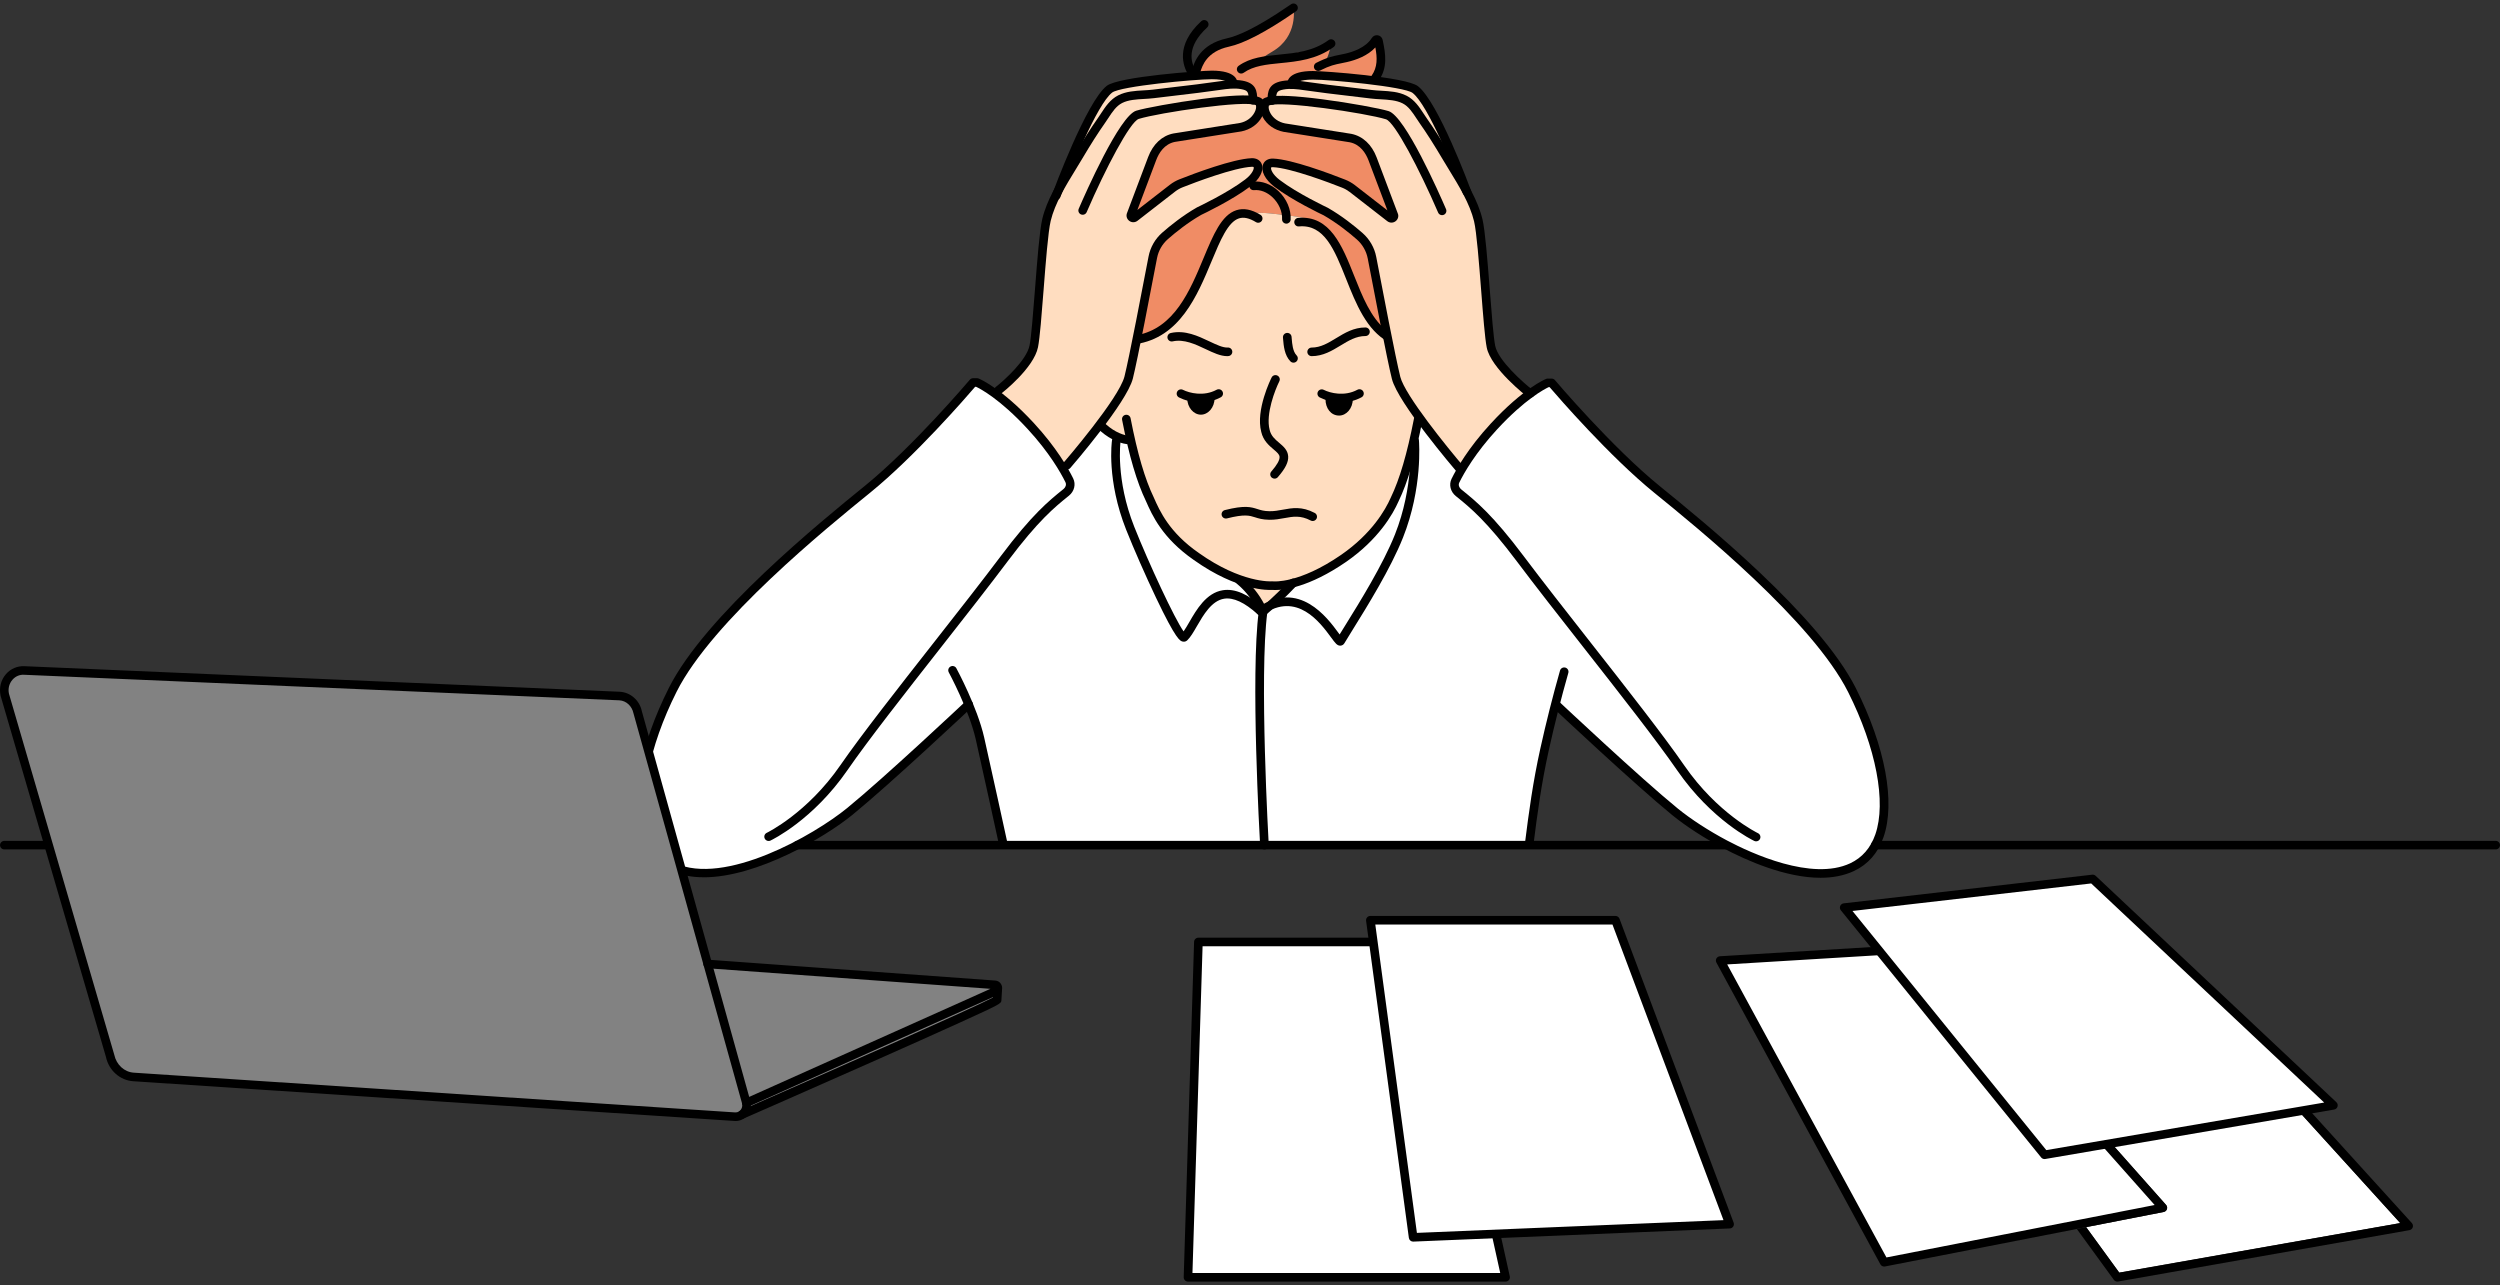 <svg width="356" height="183" viewBox="0 0 356 183" fill="none" xmlns="http://www.w3.org/2000/svg">
<rect x="0" y="0" width="356" height="183" fill="#333333" stroke="none"/>
<g clip-path="url(#clip0_3090_1033)">
<path d="M197.091 26.008C196.603 24.857 196.282 23.631 195.689 22.527C195.394 21.981 195.021 21.462 194.532 21.069C194.075 20.701 193.541 20.417 193.008 20.172C191.767 19.605 190.438 19.241 189.103 18.962C187.646 18.658 186.169 18.459 184.688 18.311C184.581 18.3 184.514 18.352 184.48 18.424L182.868 18.169C181.826 17.959 180.886 17.344 180.372 16.419C180.118 15.958 179.961 15.437 180.08 14.922C180.586 15.227 181.128 15.445 181.723 15.49C182.501 15.549 183.266 15.307 184.009 15.068C187.081 14.081 190.152 13.094 193.224 12.109C194.361 11.743 195.593 11.308 196.22 10.295C197.066 8.927 196.447 7.164 195.813 5.688C195.191 6.121 194.569 6.552 193.947 6.985C193.446 7.332 192.937 7.685 192.357 7.877C191.153 8.278 189.708 7.973 188.684 8.718C189.047 8.455 189.488 6.749 189.532 6.318C188.778 6.55 188.085 6.977 187.297 7.158C186.457 7.35 185.58 7.339 184.739 7.521C183.721 7.741 182.432 8.148 181.199 8.68C181.17 8.68 181.141 8.678 181.112 8.678C180.543 8.667 179.966 8.705 179.384 8.771L179.7 8.303C180.116 7.997 180.603 7.678 181.176 7.345C184.923 5.174 184.198 1.11 184.198 1.11C183.853 1.325 178.355 5.296 174.869 6.052C171.011 6.888 170.51 9.635 170.271 10.313L175.913 13.915L177.101 12.154C177.426 12.25 177.716 12.391 177.942 12.596C177.916 12.633 177.89 12.671 177.879 12.714C177.815 12.944 178 13.162 178.169 13.33C178.256 13.416 178.347 13.503 178.437 13.591C178.461 13.794 178.458 14.019 178.421 14.272C179.853 14.32 179.594 15.523 179.155 16.366C178.434 17.807 176.679 18.196 175.201 18.347C171.53 19.569 165.526 18.637 164.098 23.36C163.374 25.331 160.536 29.613 161.826 31.236C164.296 29.968 165.332 26.757 168.155 25.977L167.941 26.221C181.287 20.388 183.266 24.138 170.756 30.066C167.736 32.122 164.973 33.341 164.161 36.639C163.63 39.424 162.559 45.018 161.711 49.184C162.016 49.028 162.311 48.841 162.589 48.6C164.662 47.056 164.531 48.495 166.863 45.92C169.583 42.829 172.302 36.222 172.95 34.42C175.151 29.14 179.425 30.21 184.736 30.855C187.326 31.241 189.896 32.87 191.451 37.506C192.358 40.339 193.781 42.826 195.465 45.915C195.997 46.897 196.716 47.484 197.61 48.214C196.803 44.196 195.855 39.254 195.369 36.692C195.145 35.511 194.532 34.442 193.627 33.647C192.479 32.641 190.736 31.241 188.773 30.119C188.773 30.119 184.444 28.089 181.842 26.102C180.029 24.718 179.969 23.136 181.284 23.192C183.713 23.298 188.612 25.096 190.844 25.959C191.923 26.833 192.942 27.783 194.105 28.554C194.806 29.018 195.567 29.401 196.229 29.92C196.777 30.348 197.319 30.848 198 31.052C198.139 31.093 198.332 30.975 198.311 30.816C198.1 29.167 197.747 27.546 197.095 26.009L197.091 26.008Z" fill="#F08C65"/>
<path d="M197.608 48.211C196.714 47.478 195.995 46.892 195.464 45.911C193.78 42.82 192.355 40.335 191.449 37.502C189.896 32.867 187.326 31.237 184.734 30.851C179.424 30.207 175.151 29.136 172.948 34.416C172.3 36.219 169.58 42.827 166.861 45.916C164.529 48.491 164.66 47.052 162.588 48.597C162.309 48.837 162.014 49.025 161.709 49.18C161.298 51.202 160.941 52.888 160.723 53.752C160.37 55.157 158.612 57.745 156.699 60.265L157.795 61.603C157.808 61.609 161.033 63.148 161.033 63.148C161.033 63.148 161.94 67.783 163.493 71.26C165.047 74.737 167.379 76.926 167.379 76.926C167.379 76.926 167.379 76.947 167.379 76.977C167.425 76.984 167.472 77.001 167.514 77.046C168.645 78.258 170.126 79.036 171.576 79.804C172.215 80.142 173.033 80.986 173.688 81.291C174.107 81.485 175.428 81.898 176.327 82.267C176.458 82.32 176.579 82.373 176.688 82.424C176.951 82.547 177.139 82.659 177.189 82.749C177.599 83.477 178.693 84.359 179.007 85.129C179.15 85.478 179.342 85.858 179.66 86.082C180.019 86.333 180.493 86.298 180.863 86.09C181.766 85.585 182.148 84.476 182.855 83.768C183.742 82.88 185.082 82.546 186.243 82.18C187.572 81.76 188.824 81.151 190.052 80.499C192.561 79.169 194.862 77.468 196.453 75.09C196.485 75.042 196.527 75.016 196.571 74.999C197.262 74.059 198.132 72.752 198.977 71.132C200.789 67.655 201.437 62.761 201.437 62.761C201.437 62.761 202.502 62.664 203.884 61.821C201.642 58.922 199.228 55.517 198.796 53.804C198.543 52.8 198.098 50.678 197.604 48.211H197.608Z" fill="#FFDDC0"/>
<path d="M263.726 98.275C258.711 88.3 242.945 75.363 235.98 69.71C229.013 64.057 220.954 54.52 220.954 54.52H220.397C220.397 54.52 217.643 55.625 213.445 59.982L207.953 66.832C207.953 66.832 204.62 62.43 202.603 59.838C202.578 59.807 202.537 59.793 202.501 59.81C201.808 60.15 202.271 62.703 201.463 63.118C201.452 62.889 200.795 67.656 198.982 71.133C198.137 72.753 197.267 74.058 196.576 74.999C196.532 75.015 196.49 75.042 196.458 75.09C194.867 77.47 192.566 79.171 190.057 80.5C188.829 81.152 187.577 81.761 186.248 82.181C185.087 82.546 183.745 82.881 182.86 83.769C182.153 84.478 181.771 85.586 180.868 86.09C180.496 86.299 180.022 86.334 179.665 86.082C179.346 85.858 179.155 85.478 179.012 85.129C178.698 84.36 177.604 83.477 177.194 82.75C177.144 82.66 176.956 82.548 176.693 82.424C176.624 82.431 176.555 82.432 176.485 82.44L176.332 82.269C175.435 81.902 174.112 81.489 173.693 81.293C173.038 80.989 172.22 80.144 171.581 79.806C170.131 79.04 168.65 78.26 167.519 77.048C167.477 77.004 167.43 76.986 167.384 76.98C167.384 76.948 167.384 76.928 167.384 76.928C167.384 76.928 165.052 74.74 163.498 71.262C161.945 67.785 161.038 63.15 161.038 63.15L157.813 61.61C157.072 61.315 156.467 61.035 156.371 60.873C155.903 61.701 151.668 67.332 151.401 66.789C150.655 65.279 149.883 64.029 146.795 60.679C146.55 60.413 146.312 60.165 146.076 59.919C144.558 58.692 142.908 57.58 141.711 56.039C140.082 54.846 139.133 54.465 139.133 54.465H138.575C138.575 54.465 130.516 64.002 123.549 69.655C116.583 75.308 100.818 88.247 95.803 98.22C90.788 108.195 88.698 120.108 95.803 123.433C102.908 126.758 115.587 119.969 121.021 115.537C126.025 111.455 136.145 101.981 137.719 100.505C139.017 101.442 139.573 103.365 139.9 105.036C140.923 110.239 141.945 115.444 142.968 120.646C142.968 120.646 217.464 120.836 217.755 120.231C218.184 113.585 219.668 106.839 221.446 100.393C221.546 100.37 221.6 100.358 221.6 100.358C221.6 100.358 233.079 111.159 238.513 115.591C243.947 120.025 256.624 126.812 263.731 123.487C270.836 120.163 268.746 108.249 263.731 98.275H263.726Z" fill="white"/>
<path d="M161.71 49.182C162.558 45.016 163.63 39.422 164.16 36.638C164.972 33.34 167.736 32.12 170.756 30.065C183.266 24.136 181.287 20.387 167.94 26.219L168.155 25.976C165.331 26.756 164.295 29.967 161.825 31.234C160.536 29.613 163.373 25.33 164.097 23.359C165.525 18.635 171.529 19.568 175.2 18.345C176.678 18.195 178.431 17.807 179.155 16.365C179.593 15.524 179.851 14.32 178.418 14.272C178.721 12.195 176.815 11.873 175.147 12.022L175.577 11.747C175.319 11.138 174.278 10.827 172.826 10.715C168.221 10.357 159.433 12.016 157.991 12.697C154.304 16.672 150.872 26.607 149.022 31.31C148.145 34.777 148.018 46.973 146.92 50.184L141.707 56.037C142.906 57.58 144.556 58.692 146.074 59.919C146.545 60.299 147.004 60.69 147.431 61.11C147.512 61.102 147.587 61.164 147.631 61.237C149.173 62.839 150.357 64.714 151.624 66.526C152.533 65.467 154.702 62.903 156.702 60.266C158.615 57.743 160.371 55.156 160.726 53.752C160.943 52.888 161.301 51.203 161.712 49.181L161.71 49.182Z" fill="#FFDDC0"/>
<path d="M212.314 49.373C211.757 46.602 211.199 34.273 210.503 31.364C210.179 30.01 209.591 28.66 208.896 27.341C207.933 24.799 203.968 14.631 201.534 12.752C200.207 11.728 190.682 10.864 187.588 10.739C187.333 10.728 187.116 10.723 186.956 10.723C183.947 10.723 183.947 11.801 183.947 11.801L184.378 12.077C183.804 12.038 183.225 12.043 182.674 12.147C181.269 12.41 181.108 13.011 181.105 14.327C180.56 14.4 180.205 14.532 180.13 14.742C179.92 15.314 180.085 15.903 180.37 16.419C180.882 17.345 181.823 17.961 182.866 18.169L184.478 18.424C184.511 18.352 184.579 18.3 184.685 18.312C186.166 18.459 187.644 18.658 189.101 18.962C190.435 19.241 191.763 19.605 193.006 20.172C193.539 20.415 194.072 20.699 194.53 21.069C195.017 21.462 195.392 21.981 195.687 22.527C196.282 23.631 196.601 24.857 197.089 26.008C197.742 27.544 198.095 29.166 198.306 30.815C198.325 30.973 198.132 31.092 197.995 31.05C197.315 30.847 196.772 30.348 196.224 29.919C195.561 29.4 194.801 29.017 194.1 28.552C192.935 27.781 191.918 26.831 190.838 25.958C188.606 25.093 183.707 23.295 181.279 23.191C179.964 23.135 180.023 24.716 181.836 26.101C184.439 28.087 188.767 30.118 188.767 30.118C190.732 31.241 192.475 32.64 193.621 33.646C194.527 34.441 195.139 35.51 195.363 36.69C195.85 39.252 196.797 44.194 197.605 48.213C198.101 50.68 198.544 52.802 198.797 53.807C199.227 55.52 201.643 58.924 203.885 61.823C203.967 61.93 204.051 62.036 204.131 62.142C206.144 64.727 207.947 66.834 207.947 66.834L213.439 59.984C213.449 59.972 217.32 55.617 217.32 55.617C213.384 52.427 212.368 49.657 212.311 49.374L212.314 49.373Z" fill="#FFDDC0"/>
<path d="M181.609 84.021C181.41 84.021 181.274 84.012 181.205 84.005H181.131C180.699 84.031 176.264 84.191 170.004 79.745C165.501 76.623 164.056 73.34 163.193 71.379C161.88 68.658 160.794 64.969 159.787 59.789C159.722 59.458 159.94 59.137 160.273 59.073C160.607 59.009 160.929 59.225 160.994 59.557C161.982 64.631 163.035 68.225 164.312 70.869C165.132 72.733 166.49 75.817 170.714 78.745C176.77 83.046 181.02 82.787 181.065 82.784H181.242C181.269 82.783 181.295 82.784 181.321 82.787C181.353 82.791 184.968 83.159 190.993 79.001C195.336 75.99 197.268 72.626 198.034 70.888C199.318 68.225 200.372 64.631 201.36 59.555C201.424 59.225 201.745 59.009 202.08 59.071C202.414 59.135 202.631 59.456 202.567 59.788C201.558 64.968 200.472 68.656 199.15 71.397C198.343 73.233 196.287 76.82 191.696 80.003C186.402 83.654 182.826 84.018 181.614 84.018L181.609 84.021Z" fill="black"/>
<path d="M160.597 62.03C159.642 61.903 158.237 61.249 157.038 59.983C156.899 60.137 156.76 60.289 156.623 60.445C156.499 60.61 156.369 60.772 156.238 60.932C157.632 62.355 159.265 63.086 160.435 63.239C160.462 63.243 160.489 63.244 160.517 63.244C160.82 63.244 161.084 63.021 161.126 62.714C161.171 62.38 160.934 62.073 160.599 62.028L160.597 62.03Z" fill="black"/>
<path d="M181.496 68.159C181.354 68.159 181.211 68.11 181.095 68.01C180.838 67.789 180.811 67.403 181.033 67.148C181.849 66.213 182.245 65.509 182.21 65.056C182.184 64.706 181.867 64.421 181.353 63.987C180.7 63.432 179.886 62.745 179.602 61.503C178.777 58.385 180.982 53.942 181.077 53.754C181.228 53.451 181.597 53.328 181.9 53.48C182.205 53.631 182.327 53.998 182.176 54.299C181.591 55.462 180.204 58.971 180.797 61.21C180.995 62.075 181.556 62.551 182.15 63.054C182.75 63.562 183.37 64.088 183.436 64.963C183.499 65.786 183.045 66.706 181.962 67.948C181.841 68.087 181.67 68.159 181.498 68.159H181.496Z" fill="black"/>
<path d="M174.748 50.715C173.799 50.715 172.774 50.231 171.694 49.718C170.241 49.03 168.594 48.252 166.99 48.612C166.66 48.686 166.331 48.481 166.255 48.151C166.181 47.822 166.387 47.494 166.719 47.42C168.739 46.965 170.59 47.84 172.223 48.614C173.215 49.083 174.15 49.53 174.832 49.489C175.175 49.469 175.46 49.727 175.479 50.064C175.499 50.4 175.239 50.689 174.901 50.708C174.851 50.711 174.799 50.713 174.749 50.713L174.748 50.715Z" fill="black"/>
<path d="M186.778 50.715C186.438 50.715 186.164 50.441 186.164 50.105C186.164 49.768 186.44 49.494 186.778 49.494C188.059 49.494 189.124 48.847 190.251 48.163C191.49 47.409 192.771 46.631 194.441 46.631C194.781 46.631 195.055 46.905 195.055 47.241C195.055 47.578 194.779 47.852 194.441 47.852C193.118 47.852 192.036 48.509 190.891 49.204C189.667 49.946 188.404 50.715 186.776 50.715H186.778Z" fill="black"/>
<path d="M197.305 46.938C195.204 45.233 194.007 42.227 192.834 39.279C191.143 35.026 189.401 30.627 184.865 31.026C184.526 31.054 184.277 31.352 184.307 31.687C184.338 32.024 184.621 32.277 184.973 32.242C188.578 31.92 190.026 35.541 191.691 39.728C193.08 43.222 194.6 47.042 197.715 48.712C197.637 48.108 197.502 47.515 197.305 46.937V46.938Z" fill="black"/>
<path d="M179.486 30.587C178.21 29.813 177.085 29.601 176.049 29.936C173.941 30.62 172.761 33.453 171.395 36.735C169.429 41.454 167.226 46.717 161.921 47.727C161.861 48.153 161.794 48.576 161.723 49.001C167.988 48.095 170.484 42.114 172.529 37.203C173.78 34.2 174.859 31.607 176.429 31.098C177.103 30.88 177.894 31.053 178.845 31.63C179.135 31.806 179.513 31.715 179.689 31.426C179.866 31.138 179.775 30.763 179.484 30.587H179.486Z" fill="black"/>
<path d="M183.18 31.848C183.169 31.848 183.159 31.848 183.148 31.848C182.81 31.83 182.548 31.543 182.566 31.205C182.623 30.131 182.1 28.939 181.204 28.092C180.425 27.356 179.471 26.986 178.581 27.079C178.249 27.117 177.941 26.871 177.906 26.536C177.87 26.201 178.115 25.9 178.452 25.864C179.699 25.735 181.008 26.223 182.049 27.206C183.217 28.308 183.868 29.827 183.791 31.269C183.773 31.594 183.502 31.848 183.179 31.848H183.18Z" fill="black"/>
<path fill-rule="evenodd" clip-rule="evenodd" d="M171.836 56.677C171.206 56.709 170.52 56.698 169.896 56.541C169.769 56.522 169.645 56.485 169.517 56.459C169.359 56.458 169.226 56.431 169.093 56.395C169.079 56.506 169.064 56.616 169.064 56.732C169.064 58.02 169.972 59.049 171.008 59.049C172.044 59.049 172.951 58.018 172.951 56.732C172.951 56.669 172.94 56.612 172.935 56.551C172.571 56.632 172.191 56.661 171.838 56.679L171.836 56.677Z" fill="black"/>
<path fill-rule="evenodd" clip-rule="evenodd" d="M192.089 56.478C191.641 56.518 191.195 56.568 190.745 56.579C190.121 56.595 189.38 56.593 188.869 56.187C188.79 56.396 188.75 56.621 188.75 56.859C188.75 58.148 189.527 59.178 190.692 59.178C191.728 59.178 192.635 58.148 192.635 56.859C192.635 56.717 192.619 56.578 192.598 56.441C192.429 56.456 192.26 56.468 192.089 56.478Z" fill="black"/>
<path d="M186.925 74.191C186.829 74.191 186.73 74.168 186.639 74.12C185.188 73.358 184.129 73.552 182.905 73.777C182.234 73.901 181.545 74.029 180.737 74.016C179.783 74.002 179.214 73.821 178.713 73.662C177.916 73.409 177.226 73.188 174.718 73.821C174.388 73.901 174.056 73.705 173.972 73.378C173.888 73.052 174.088 72.718 174.417 72.636C177.266 71.917 178.151 72.199 179.089 72.499C179.55 72.646 179.986 72.784 180.757 72.795C181.435 72.81 182.041 72.694 182.682 72.577C184.013 72.332 185.388 72.079 187.215 73.042C187.515 73.201 187.63 73.569 187.47 73.867C187.359 74.074 187.148 74.192 186.927 74.192L186.925 74.191Z" fill="black"/>
<path d="M170.913 57.294C169.745 57.294 168.669 56.991 167.895 56.6C167.592 56.448 167.471 56.08 167.626 55.778C167.779 55.479 168.15 55.357 168.451 55.511C169.37 55.974 171.413 56.493 173.248 55.501C173.547 55.339 173.919 55.45 174.082 55.746C174.244 56.043 174.133 56.414 173.835 56.575C172.876 57.094 171.864 57.294 170.913 57.294Z" fill="black"/>
<path d="M190.959 57.294C189.791 57.294 188.714 56.991 187.939 56.6C187.636 56.448 187.517 56.08 187.67 55.778C187.823 55.479 188.194 55.357 188.497 55.511C189.414 55.975 191.457 56.495 193.294 55.501C193.591 55.339 193.965 55.45 194.127 55.746C194.29 56.043 194.181 56.414 193.881 56.575C192.922 57.094 191.91 57.294 190.959 57.294Z" fill="black"/>
<path d="M184.195 51.643C184.035 51.643 183.876 51.582 183.755 51.458C182.902 50.592 182.791 49.22 182.715 48.311L182.696 48.073C182.665 47.736 182.913 47.44 183.252 47.409C183.602 47.38 183.888 47.627 183.919 47.962L183.94 48.212C184 48.944 184.09 50.051 184.633 50.604C184.87 50.846 184.865 51.233 184.622 51.468C184.502 51.585 184.348 51.643 184.193 51.643H184.195Z" fill="black"/>
<path d="M142.202 56.173C142.02 56.173 141.84 56.093 141.719 55.939C141.51 55.673 141.556 55.29 141.822 55.082C143.011 54.154 146.188 51.289 146.607 49.2C146.856 47.961 147.109 44.689 147.38 41.225C147.702 37.077 148.036 32.785 148.423 31.169C149.063 28.496 150.692 25.838 152.129 23.494C152.445 22.977 152.756 22.471 153.049 21.976C154.301 19.863 155.318 18.268 156.348 16.804C156.498 16.591 156.643 16.369 156.788 16.147C157.4 15.213 158.093 14.155 159.233 13.578C160.354 13.009 161.619 12.937 162.842 12.868C163.311 12.841 163.754 12.817 164.175 12.764C165.216 12.634 166.257 12.513 167.298 12.389C169.364 12.146 171.501 11.896 173.589 11.588C174.69 11.426 175.857 11.285 176.961 11.492C178.872 11.851 179.028 12.961 179.031 14.27C179.031 14.608 178.762 14.895 178.417 14.883C178.079 14.883 177.803 14.61 177.803 14.272C177.802 13.101 177.723 12.878 176.735 12.694C175.818 12.522 174.809 12.644 173.771 12.798C171.665 13.109 169.52 13.36 167.445 13.604C166.405 13.726 165.368 13.847 164.33 13.977C163.867 14.035 163.382 14.062 162.913 14.089C161.817 14.152 160.683 14.216 159.792 14.668C158.946 15.097 158.398 15.932 157.819 16.815C157.666 17.049 157.513 17.281 157.357 17.504C156.346 18.941 155.344 20.512 154.11 22.596C153.815 23.096 153.501 23.607 153.18 24.13C151.789 26.397 150.215 28.967 149.619 31.452C149.254 32.976 148.909 37.408 148.605 41.319C148.333 44.821 148.076 48.129 147.812 49.44C147.217 52.398 142.77 55.896 142.581 56.043C142.468 56.132 142.335 56.173 142.202 56.173Z" fill="black"/>
<path d="M151.945 66.859C151.804 66.859 151.66 66.811 151.544 66.712C151.286 66.492 151.257 66.106 151.48 65.85C151.559 65.758 159.336 56.752 160.127 53.605C160.783 50.999 162.742 40.791 163.555 36.524C163.803 35.218 164.491 34.015 165.493 33.135C166.639 32.13 168.428 30.69 170.448 29.534C170.463 29.526 170.477 29.518 170.492 29.512C170.535 29.493 174.791 27.487 177.312 25.562C178.337 24.78 178.606 24.03 178.522 23.803C178.506 23.76 178.383 23.742 178.269 23.748C175.71 23.859 170.083 26.009 168.42 26.665C168.036 26.815 167.675 27.02 167.346 27.272L161.978 31.44C161.624 31.715 161.145 31.715 160.791 31.44C160.436 31.164 160.32 30.703 160.504 30.292L163.493 22.369C164.191 20.524 165.466 19.331 167.082 19.007L176.562 17.512C177.45 17.333 178.209 16.805 178.615 16.07C178.846 15.655 178.922 15.29 178.843 14.982C177.363 14.21 164.998 16.051 162.161 16.932C160.934 17.313 157.424 23.984 154.74 30.212C154.606 30.521 154.245 30.666 153.932 30.533C153.62 30.4 153.476 30.041 153.61 29.73C154.559 27.528 159.415 16.504 161.793 15.765C162.995 15.392 167.288 14.593 171.232 14.08C179.436 13.014 179.769 13.931 179.969 14.477C180.214 15.147 180.121 15.881 179.69 16.658C179.109 17.709 178.047 18.457 176.778 18.712L167.298 20.207C165.804 20.509 165.026 21.782 164.642 22.798L161.962 29.901L166.595 26.306C167.019 25.982 167.48 25.721 167.968 25.529C170.158 24.665 175.542 22.643 178.217 22.527C178.918 22.499 179.47 22.817 179.677 23.385C180.009 24.292 179.374 25.527 178.061 26.53C175.505 28.48 171.422 30.425 171.04 30.605C169.117 31.707 167.406 33.085 166.307 34.05C165.509 34.75 164.96 35.71 164.762 36.75C163.948 41.028 161.982 51.264 161.319 53.9C160.457 57.325 152.74 66.266 152.411 66.645C152.29 66.786 152.118 66.858 151.945 66.858V66.859Z" fill="black"/>
<path d="M150.411 28.475C150.34 28.475 150.269 28.462 150.2 28.438C149.881 28.323 149.718 27.972 149.834 27.655C150.032 27.116 154.72 14.45 157.613 12.216C159.313 10.904 170.995 10.06 172.566 10.06C176.014 10.06 176.19 11.466 176.19 11.748C176.19 12.086 175.915 12.359 175.576 12.359C175.265 12.359 175.007 12.128 174.967 11.829C174.922 11.758 174.542 11.281 172.568 11.281C170.155 11.281 159.548 12.271 158.369 13.181C156.198 14.857 152.306 24.5 150.99 28.075C150.898 28.321 150.663 28.475 150.413 28.475H150.411Z" fill="black"/>
<path d="M100.213 124.924C98.522 124.924 96.935 124.642 95.536 123.989C93.52 123.045 92.099 121.423 91.314 119.17C89.588 114.216 91.058 106.283 95.249 97.951C100.445 87.619 116.947 74.226 123.157 69.185C129.998 63.635 138.02 54.17 138.1 54.075C138.217 53.938 138.389 53.857 138.571 53.857H139.129C139.208 53.857 139.285 53.872 139.357 53.902C139.488 53.954 142.605 55.239 147.244 60.27C150.425 63.72 152.103 66.673 152.82 68.125C153.229 68.955 152.983 69.966 152.219 70.584L152.074 70.701C150.195 72.22 147.858 74.111 143.522 79.889C140.89 83.397 137.551 87.652 134.015 92.158C128.892 98.688 123.595 105.438 120.687 109.654C115.773 116.773 109.961 119.581 109.716 119.696C109.41 119.839 109.044 119.712 108.897 119.407C108.75 119.103 108.881 118.739 109.187 118.594C109.245 118.566 114.958 115.796 119.673 108.963C122.604 104.717 127.913 97.951 133.047 91.407C136.578 86.906 139.913 82.655 142.537 79.16C146.964 73.26 149.366 71.317 151.299 69.754L151.444 69.637C151.711 69.421 151.9 69.035 151.718 68.665C151.029 67.271 149.416 64.434 146.34 61.097C142.369 56.79 139.554 55.341 139 55.082H138.858C137.606 56.543 130.283 64.984 123.937 70.136C117.781 75.132 101.428 88.402 96.35 98.5C92.365 106.425 90.881 114.195 92.478 118.775C93.151 120.705 94.357 122.09 96.063 122.888C103.191 126.222 115.917 118.917 120.629 115.072C125.984 110.704 137.395 99.974 137.509 99.865C137.756 99.635 138.144 99.644 138.378 99.889C138.611 100.135 138.6 100.521 138.353 100.753C138.239 100.86 126.796 111.62 121.409 116.015C117.404 119.283 107.777 124.929 100.216 124.929L100.213 124.924Z" fill="black"/>
<path d="M217.89 56.649C217.758 56.649 217.624 56.607 217.513 56.519C217.301 56.354 212.308 52.452 211.712 49.492C211.449 48.182 211.191 44.875 210.919 41.373C210.614 37.462 210.271 33.029 209.905 31.505C209.311 29.021 207.735 26.451 206.346 24.184C206.025 23.661 205.712 23.148 205.416 22.649C204.183 20.566 203.181 18.995 202.169 17.556C202.012 17.334 201.861 17.101 201.706 16.867C201.126 15.983 200.58 15.148 199.732 14.719C198.841 14.267 197.706 14.203 196.611 14.14C196.142 14.113 195.657 14.086 195.196 14.028C194.158 13.898 193.12 13.776 192.081 13.655C190.005 13.411 187.86 13.158 185.754 12.849C184.716 12.696 183.707 12.573 182.791 12.745C181.803 12.929 181.724 13.153 181.722 14.323C181.722 14.659 181.447 14.933 181.108 14.933C180.768 14.933 180.493 14.659 180.494 14.321C180.496 13.014 180.654 11.902 182.563 11.543C183.666 11.336 184.834 11.477 185.935 11.639C188.023 11.947 190.158 12.198 192.226 12.44C193.267 12.562 194.309 12.685 195.349 12.815C195.771 12.868 196.213 12.893 196.682 12.919C197.905 12.988 199.17 13.06 200.291 13.629C201.431 14.206 202.124 15.265 202.736 16.198C202.883 16.42 203.026 16.641 203.176 16.853C204.207 18.319 205.224 19.913 206.475 22.025C206.768 22.52 207.079 23.027 207.395 23.544C208.832 25.889 210.461 28.545 211.101 31.218C211.488 32.835 211.821 37.126 212.145 41.276C212.414 44.738 212.669 48.01 212.917 49.249C213.338 51.34 216.923 54.508 218.269 55.553C218.537 55.761 218.585 56.144 218.375 56.41C218.255 56.564 218.074 56.645 217.89 56.645V56.649Z" fill="black"/>
<path d="M207.952 67.444C207.778 67.444 207.606 67.371 207.485 67.23C207.141 66.829 199.066 57.378 198.206 53.956C197.537 51.297 195.576 41.076 194.764 36.804C194.565 35.764 194.017 34.805 193.22 34.104C192.121 33.14 190.409 31.76 188.487 30.659C188.105 30.48 184.021 28.535 181.466 26.585C180.151 25.582 179.516 24.346 179.849 23.439C180.057 22.872 180.595 22.552 181.311 22.582C183.988 22.697 189.37 24.72 191.56 25.583C192.05 25.777 192.511 26.037 192.93 26.359L197.568 29.959L194.884 22.853C194.499 21.838 193.723 20.565 192.203 20.259L182.774 18.773C181.48 18.514 180.418 17.765 179.836 16.714C179.406 15.937 179.311 15.203 179.558 14.534C179.757 13.987 180.091 13.074 188.295 14.136C192.24 14.647 196.531 15.447 197.734 15.822C200.112 16.56 204.968 27.584 205.917 29.786C206.05 30.095 205.905 30.456 205.594 30.589C205.283 30.722 204.922 30.578 204.789 30.268C202.104 24.04 198.594 17.37 197.368 16.988C194.53 16.107 182.167 14.266 180.686 15.038C180.607 15.346 180.684 15.711 180.913 16.126C181.321 16.862 182.078 17.389 182.993 17.573L192.422 19.058C194.064 19.389 195.337 20.582 196.037 22.425L199.04 30.384C199.21 30.759 199.095 31.22 198.739 31.496C198.385 31.771 197.906 31.771 197.551 31.496L192.18 27.326C191.855 27.078 191.494 26.873 191.11 26.722C189.447 26.066 183.822 23.917 181.261 23.806C181.147 23.798 181.024 23.819 181.008 23.861C180.924 24.088 181.195 24.838 182.218 25.62C184.739 27.543 188.994 29.549 189.038 29.57C189.052 29.576 189.067 29.584 189.081 29.592C191.101 30.746 192.891 32.188 194.037 33.193C195.039 34.072 195.727 35.276 195.975 36.582C196.786 40.842 198.742 51.036 199.403 53.664C200.061 56.276 206.139 63.775 208.426 66.443C208.647 66.699 208.614 67.085 208.356 67.303C208.24 67.401 208.099 67.449 207.958 67.449L207.952 67.444ZM197.888 30.82C197.89 30.828 197.895 30.836 197.898 30.844L197.888 30.82Z" fill="black"/>
<path d="M208.895 27.951C208.646 27.951 208.41 27.797 208.318 27.551C207.063 24.136 203.326 14.91 201.155 13.234C199.976 12.323 189.369 11.333 186.957 11.333C184.981 11.333 184.601 11.811 184.557 11.881C184.517 12.181 184.261 12.412 183.948 12.412C183.608 12.412 183.334 12.138 183.334 11.801C183.334 11.519 183.508 10.112 186.957 10.112C188.528 10.112 200.209 10.957 201.91 12.269C204.802 14.503 209.284 26.616 209.472 27.131C209.588 27.448 209.426 27.799 209.106 27.914C209.037 27.94 208.965 27.951 208.895 27.951Z" fill="black"/>
<path d="M259.245 124.996C254.265 124.996 248.728 122.546 245.371 120.771C242.69 119.353 240.046 117.637 238.117 116.063C232.729 111.668 221.286 100.908 221.172 100.801C220.925 100.569 220.914 100.182 221.148 99.937C221.381 99.692 221.77 99.683 222.016 99.913C222.131 100.021 233.542 110.752 238.897 115.119C240.766 116.645 243.336 118.311 245.948 119.694C249.399 121.519 258.014 125.487 263.462 122.937C265.167 122.139 266.374 120.755 267.046 118.824C268.643 114.245 267.159 106.475 263.174 98.55C258.096 88.453 241.744 75.181 235.588 70.185C229.242 65.035 221.918 56.593 220.666 55.131H220.524C219.973 55.389 217.156 56.838 213.184 61.146C210.107 64.482 208.493 67.32 207.804 68.714C207.621 69.086 207.809 69.471 208.078 69.687L208.223 69.804C210.156 71.366 212.558 73.308 216.985 79.21C219.609 82.706 222.944 86.957 226.475 91.458C231.609 98 236.918 104.767 239.847 109.013C244.575 115.863 250.275 118.616 250.333 118.643C250.639 118.789 250.77 119.153 250.625 119.457C250.478 119.761 250.112 119.891 249.806 119.747C249.561 119.632 243.749 116.824 238.837 109.705C235.927 105.489 230.631 98.739 225.508 92.211C221.973 87.705 218.634 83.448 216.002 79.942C211.666 74.164 209.329 72.273 207.45 70.754L207.305 70.637C206.541 70.019 206.295 69.007 206.704 68.177C207.421 66.724 209.1 63.773 212.28 60.323C216.919 55.291 220.036 54.008 220.166 53.955C220.239 53.926 220.316 53.91 220.395 53.91H220.953C221.135 53.91 221.306 53.99 221.423 54.128C221.504 54.223 229.526 63.688 236.366 69.238C242.579 74.281 259.079 87.671 264.276 98.003C268.466 106.337 269.937 114.27 268.209 119.223C267.425 121.476 266.003 123.098 263.987 124.041C262.54 124.717 260.924 124.996 259.246 124.996H259.245Z" fill="black"/>
<path d="M142.798 120.506C142.514 120.506 142.261 120.311 142.199 120.026C142.176 119.922 139.91 109.527 138.948 105.284C138.004 101.123 135.134 95.795 135.105 95.742C134.944 95.444 135.056 95.074 135.355 94.914C135.653 94.754 136.027 94.866 136.186 95.162C136.307 95.387 139.162 100.689 140.146 105.015C141.111 109.264 143.377 119.662 143.399 119.768C143.472 120.098 143.261 120.423 142.929 120.494C142.885 120.503 142.842 120.508 142.798 120.508V120.506Z" fill="black"/>
<path d="M176.746 10.475C176.554 10.475 176.367 10.386 176.247 10.22C176.048 9.946 176.111 9.565 176.387 9.367C178.045 8.182 180.071 7.983 182.214 7.771C184.571 7.539 187.01 7.299 189.184 5.712C189.457 5.512 189.841 5.571 190.042 5.844C190.242 6.116 190.184 6.498 189.91 6.698C187.466 8.483 184.741 8.751 182.335 8.988C180.359 9.182 178.495 9.366 177.104 10.359C176.996 10.436 176.87 10.475 176.746 10.475Z" fill="black"/>
<path d="M170.267 10.923C170.2 10.923 170.132 10.912 170.064 10.888C169.744 10.775 169.575 10.428 169.687 10.109C169.705 10.057 169.724 9.992 169.749 9.915C170.052 8.925 170.854 6.295 174.733 5.454C176.104 5.156 178.75 4.106 183.577 0.79C183.728 0.685 183.828 0.617 183.868 0.593C184.157 0.413 184.536 0.5 184.716 0.786C184.897 1.072 184.81 1.45 184.521 1.628C184.487 1.648 184.403 1.708 184.276 1.794C180.27 4.549 177.147 6.181 174.996 6.648C171.821 7.337 171.192 9.393 170.923 10.271C170.894 10.367 170.869 10.448 170.846 10.513C170.757 10.764 170.52 10.921 170.266 10.921L170.267 10.923Z" fill="black"/>
<path d="M195.828 11.729C195.707 11.729 195.585 11.694 195.478 11.62C195.2 11.428 195.13 11.048 195.324 10.771C196.167 9.561 196.128 8.265 195.851 6.754C194.744 7.952 193.1 8.544 191.822 8.834C191.548 8.896 191.295 8.946 191.05 8.996C190.117 9.181 189.381 9.327 187.996 10.035C187.695 10.189 187.324 10.071 187.17 9.771C187.015 9.471 187.133 9.103 187.436 8.947C188.973 8.161 189.866 7.984 190.81 7.797C191.044 7.75 191.287 7.702 191.55 7.643C192.594 7.406 194.476 6.802 195.34 5.414C195.525 5.118 195.865 4.964 196.208 5.023C196.548 5.081 196.814 5.337 196.887 5.674C197.336 7.763 197.606 9.641 196.336 11.465C196.217 11.636 196.025 11.727 195.83 11.727L195.828 11.729Z" fill="black"/>
<path d="M169.732 10.922C169.526 10.922 169.324 10.82 169.208 10.633C168.507 9.503 167.286 6.497 171.061 3.018C171.311 2.789 171.699 2.803 171.93 3.052C172.16 3.299 172.146 3.686 171.896 3.915C168.9 6.676 169.58 8.908 170.254 9.993C170.431 10.28 170.343 10.656 170.052 10.834C169.953 10.895 169.841 10.926 169.73 10.926L169.732 10.922Z" fill="black"/>
<path d="M168.579 91.377C168.525 91.377 168.471 91.37 168.416 91.359C168.05 91.277 167.497 91.154 164.626 85.132C163.162 82.062 161.453 78.172 160.371 75.449C157.561 68.372 158.318 62.905 158.352 62.676C158.402 62.342 158.711 62.112 159.048 62.16C159.383 62.208 159.617 62.517 159.569 62.852C159.561 62.905 158.832 68.245 161.514 75.001C163.602 80.258 167.288 88.159 168.543 89.909C168.798 89.556 169.076 89.074 169.365 88.574C170.377 86.82 171.764 84.418 174.137 84.048C175.853 83.78 177.74 84.597 179.899 86.55C180.151 86.778 180.168 87.164 179.941 87.412C179.712 87.662 179.324 87.68 179.073 87.454C177.232 85.789 175.635 85.051 174.327 85.254C172.538 85.535 171.37 87.557 170.43 89.181C169.943 90.023 169.524 90.75 169.057 91.188C168.923 91.311 168.756 91.378 168.577 91.378L168.579 91.377Z" fill="black"/>
<path d="M190.841 91.942C190.407 91.942 190.152 91.594 189.559 90.788C187.983 88.643 184.701 84.172 179.837 87.503C179.557 87.694 179.175 87.625 178.983 87.346C178.791 87.069 178.861 86.688 179.141 86.497C184.986 82.491 189.031 87.995 190.554 90.067C190.621 90.16 190.692 90.256 190.762 90.349C190.997 89.965 191.272 89.522 191.579 89.029C193.583 85.802 196.938 80.4 198.647 76.098C201.339 69.317 200.838 62.879 200.832 62.815C200.804 62.478 201.054 62.183 201.393 62.154C201.728 62.129 202.028 62.376 202.057 62.712C202.081 62.986 202.593 69.488 199.789 76.547C198.041 80.95 194.65 86.409 192.623 89.671C192.135 90.458 191.725 91.117 191.435 91.605C191.318 91.804 191.111 91.931 190.882 91.94C190.868 91.94 190.855 91.94 190.841 91.94V91.942Z" fill="black"/>
<path d="M217.752 120.843C217.726 120.843 217.701 120.843 217.675 120.838C217.338 120.797 217.1 120.491 217.141 120.156C217.72 115.573 218.284 111.389 219.344 106.592C220.166 102.875 221.109 99.138 222.147 95.488C222.24 95.162 222.58 94.974 222.906 95.066C223.233 95.159 223.421 95.496 223.33 95.821C222.298 99.449 221.36 103.161 220.543 106.856C219.494 111.604 218.933 115.759 218.36 120.31C218.321 120.619 218.055 120.845 217.751 120.845L217.752 120.843Z" fill="black"/>
<path d="M179.86 87.713C179.813 87.713 179.768 87.708 179.723 87.697C179.533 87.654 179.375 87.522 179.298 87.345C178.576 85.691 177.456 84.209 176.059 83.06C175.798 82.845 175.761 82.461 175.977 82.2C176.192 81.938 176.581 81.903 176.842 82.118C178.175 83.214 179.278 84.582 180.068 86.111C181.331 84.997 182.553 83.815 183.705 82.587C183.937 82.341 184.326 82.328 184.574 82.558C184.822 82.789 184.835 83.175 184.603 83.422C183.236 84.877 181.775 86.271 180.261 87.566C180.149 87.662 180.007 87.713 179.862 87.713H179.86Z" fill="black"/>
<path d="M180.055 120.959C179.731 120.959 179.46 120.707 179.442 120.382C179.386 119.393 178.06 96.06 179.251 87.023C179.294 86.688 179.61 86.451 179.939 86.495C180.275 86.539 180.512 86.846 180.469 87.18C179.294 96.103 180.656 120.069 180.67 120.311C180.69 120.648 180.43 120.936 180.092 120.955C180.08 120.955 180.068 120.955 180.056 120.955L180.055 120.959Z" fill="black"/>
<path d="M355.386 120.959H267.046C266.706 120.959 266.432 120.685 266.432 120.349C266.432 120.012 266.707 119.738 267.046 119.738H355.386C355.726 119.738 356 120.012 356 120.349C356 120.685 355.724 120.959 355.386 120.959Z" fill="black"/>
<path d="M245.661 120.959H113.54C113.2 120.959 112.926 120.685 112.926 120.349C112.926 120.012 113.201 119.738 113.54 119.738H245.661C246.001 119.738 246.275 120.012 246.275 120.349C246.275 120.685 245.999 120.959 245.661 120.959Z" fill="black"/>
<path d="M93.986 120.959H0.618C0.278 120.959 0.004 120.685 0.004 120.349C0.004 120.012 0.279 119.738 0.618 119.738H93.986C94.326 119.738 94.6 120.012 94.6 120.349C94.6 120.685 94.324 120.959 93.986 120.959Z" fill="black"/>
<path d="M327.342 158.243L328.775 157.998L332.278 157.399L298.002 125.163L262.615 129.243L267.136 134.819L267.608 135.402L244.955 136.78L268.304 179.744L307.988 171.987L299.952 162.93L300.664 162.808L308.449 171.581C308.594 171.746 308.641 171.975 308.57 172.182C308.499 172.389 308.324 172.543 308.108 172.586L297.067 174.744L301.781 181.221L341.794 174.166L327.341 158.243H327.342Z" fill="white"/>
<path d="M246.294 174.325L230.039 131.041H195.139L195.475 133.526L195.557 134.137H170.65L169.172 181.89H214.395L213.028 175.706L213.652 175.681L246.294 174.325Z" fill="white"/>
<path d="M343.45 174.164L328.774 157.998L327.342 158.243L341.795 174.166L301.782 181.221L297.068 174.744L295.74 175.004L301.011 182.246C301.127 182.407 301.314 182.5 301.509 182.5C301.545 182.5 301.58 182.496 301.616 182.49L343.1 175.175C343.321 175.137 343.501 174.983 343.574 174.772C343.647 174.562 343.598 174.329 343.448 174.164H343.45Z" fill="black"/>
<path d="M297.068 174.744L308.108 172.586C308.324 172.544 308.501 172.391 308.571 172.182C308.642 171.976 308.595 171.746 308.45 171.581L300.665 162.809L299.242 163.052L306.821 171.593L296.085 173.692L268.63 179.06L245.953 137.333L267.644 136.014C267.776 136.006 267.889 135.949 267.985 135.872L267.134 134.821L244.919 136.171C244.709 136.184 244.52 136.303 244.419 136.484C244.317 136.666 244.316 136.888 244.416 137.072L267.765 180.035C267.873 180.236 268.082 180.356 268.304 180.356C268.343 180.356 268.383 180.353 268.424 180.345L295.74 175.004L297.068 174.744Z" fill="black"/>
<path d="M291.141 165.05C290.957 165.05 290.78 164.968 290.662 164.823L262.136 129.626C261.995 129.453 261.961 129.217 262.045 129.01C262.131 128.805 262.321 128.661 262.543 128.635L297.93 124.556C298.109 124.532 298.291 124.594 298.423 124.719L332.699 156.955C332.869 157.114 332.933 157.354 332.865 157.575C332.798 157.796 332.611 157.961 332.382 158L291.244 165.041C291.21 165.047 291.175 165.05 291.139 165.05H291.141ZM263.792 129.722L291.392 163.776L330.964 157.003L297.786 125.802L263.792 129.722Z" fill="black"/>
<path d="M213.653 175.681L212.406 175.732L213.632 181.278H169.806L171.247 134.747H195.642L195.477 133.526H170.651C170.319 133.526 170.046 133.789 170.037 134.119L168.559 181.871C168.554 182.036 168.617 182.196 168.731 182.314C168.847 182.433 169.005 182.5 169.173 182.5H214.396C214.583 182.5 214.759 182.417 214.875 182.273C214.991 182.129 215.036 181.939 214.995 181.758L213.651 175.682L213.653 175.681Z" fill="black"/>
<path d="M201.232 176.807C200.925 176.807 200.664 176.581 200.622 176.276L194.531 131.121C194.507 130.946 194.562 130.77 194.678 130.637C194.794 130.504 194.963 130.429 195.14 130.429H230.04C230.296 130.429 230.525 130.587 230.615 130.826L246.87 174.108C246.94 174.291 246.916 174.496 246.808 174.66C246.698 174.823 246.518 174.924 246.321 174.932L201.257 176.804C201.249 176.804 201.24 176.804 201.232 176.804V176.807ZM195.843 131.651L201.767 175.562L245.425 173.748L229.615 131.651H195.843Z" fill="black"/>
<path d="M90.808 101.388C90.542 100.109 89.499 99.174 88.255 99.097L3.47 95.456C1.691 95.346 0.302 97.052 0.682 98.88L15.69 150.338C16.04 152.012 17.405 153.238 19.034 153.339L104.958 159.039C105.534 159.068 106.009 158.72 106.206 158.241L101.959 141.828L90.808 101.387V101.388Z" fill="#828282"/>
<path d="M141.685 140.242L100.777 137.269L101.957 141.83L106.203 158.242L106.258 158.452L141.985 142.392C142.408 142.201 142.143 140.277 141.683 140.242H141.685Z" fill="#828282"/>
<path d="M106.283 157.659C106.049 157.659 105.825 157.526 105.722 157.299C105.582 156.991 105.721 156.629 106.03 156.491L141.04 140.808L100.733 137.878C100.395 137.854 100.14 137.561 100.166 137.225C100.19 136.888 100.487 136.641 100.823 136.659L141.731 139.631C142.219 139.668 142.604 140.021 142.69 140.51C142.778 141.008 142.532 141.479 142.077 141.682L106.534 157.605C106.452 157.642 106.367 157.659 106.283 157.659Z" fill="black"/>
<path d="M105.663 159.324C105.427 159.324 105.203 159.188 105.101 158.959C104.964 158.65 105.106 158.289 105.415 158.154C118.879 152.256 139.013 143.346 141.392 142.053L141.455 140.981C141.474 140.644 141.762 140.391 142.104 140.407C142.442 140.426 142.702 140.716 142.681 141.053L142.6 142.428C142.571 142.91 142.57 142.94 136.556 145.675C133.541 147.047 129.338 148.93 124.065 151.269C115.089 155.251 106 159.233 105.91 159.273C105.829 159.308 105.746 159.324 105.662 159.324H105.663Z" fill="black"/>
<path d="M104.757 159.631C104.712 159.631 104.669 159.631 104.624 159.627C104.622 159.627 18.985 153.969 18.985 153.969C17.089 153.852 15.483 152.418 15.08 150.482L0.083 99.071C-0.157 97.929 0.128 96.821 0.855 95.988C1.53 95.213 2.499 94.81 3.5 94.867L88.274 98.505C89.8 98.6 91.081 99.742 91.401 101.282L106.872 156.869C107.028 157.612 106.836 158.353 106.369 158.89C105.953 159.365 105.373 159.631 104.757 159.631ZM104.703 158.409C105.078 158.428 105.328 158.218 105.439 158.09C105.66 157.837 105.747 157.496 105.676 157.157L90.206 101.571C89.987 100.529 89.169 99.786 88.206 99.726L3.432 96.088C2.8 96.046 2.204 96.305 1.78 96.789C1.306 97.332 1.121 98.055 1.273 98.776L16.269 150.187C16.572 151.631 17.715 152.666 19.062 152.749L104.701 158.409H104.703Z" fill="black"/>
</g>
<defs>
<clipPath id="clip0_3090_1033">
<rect width="356" height="182" fill="white" transform="translate(0 0.5)"/>
</clipPath>
</defs>
</svg>
